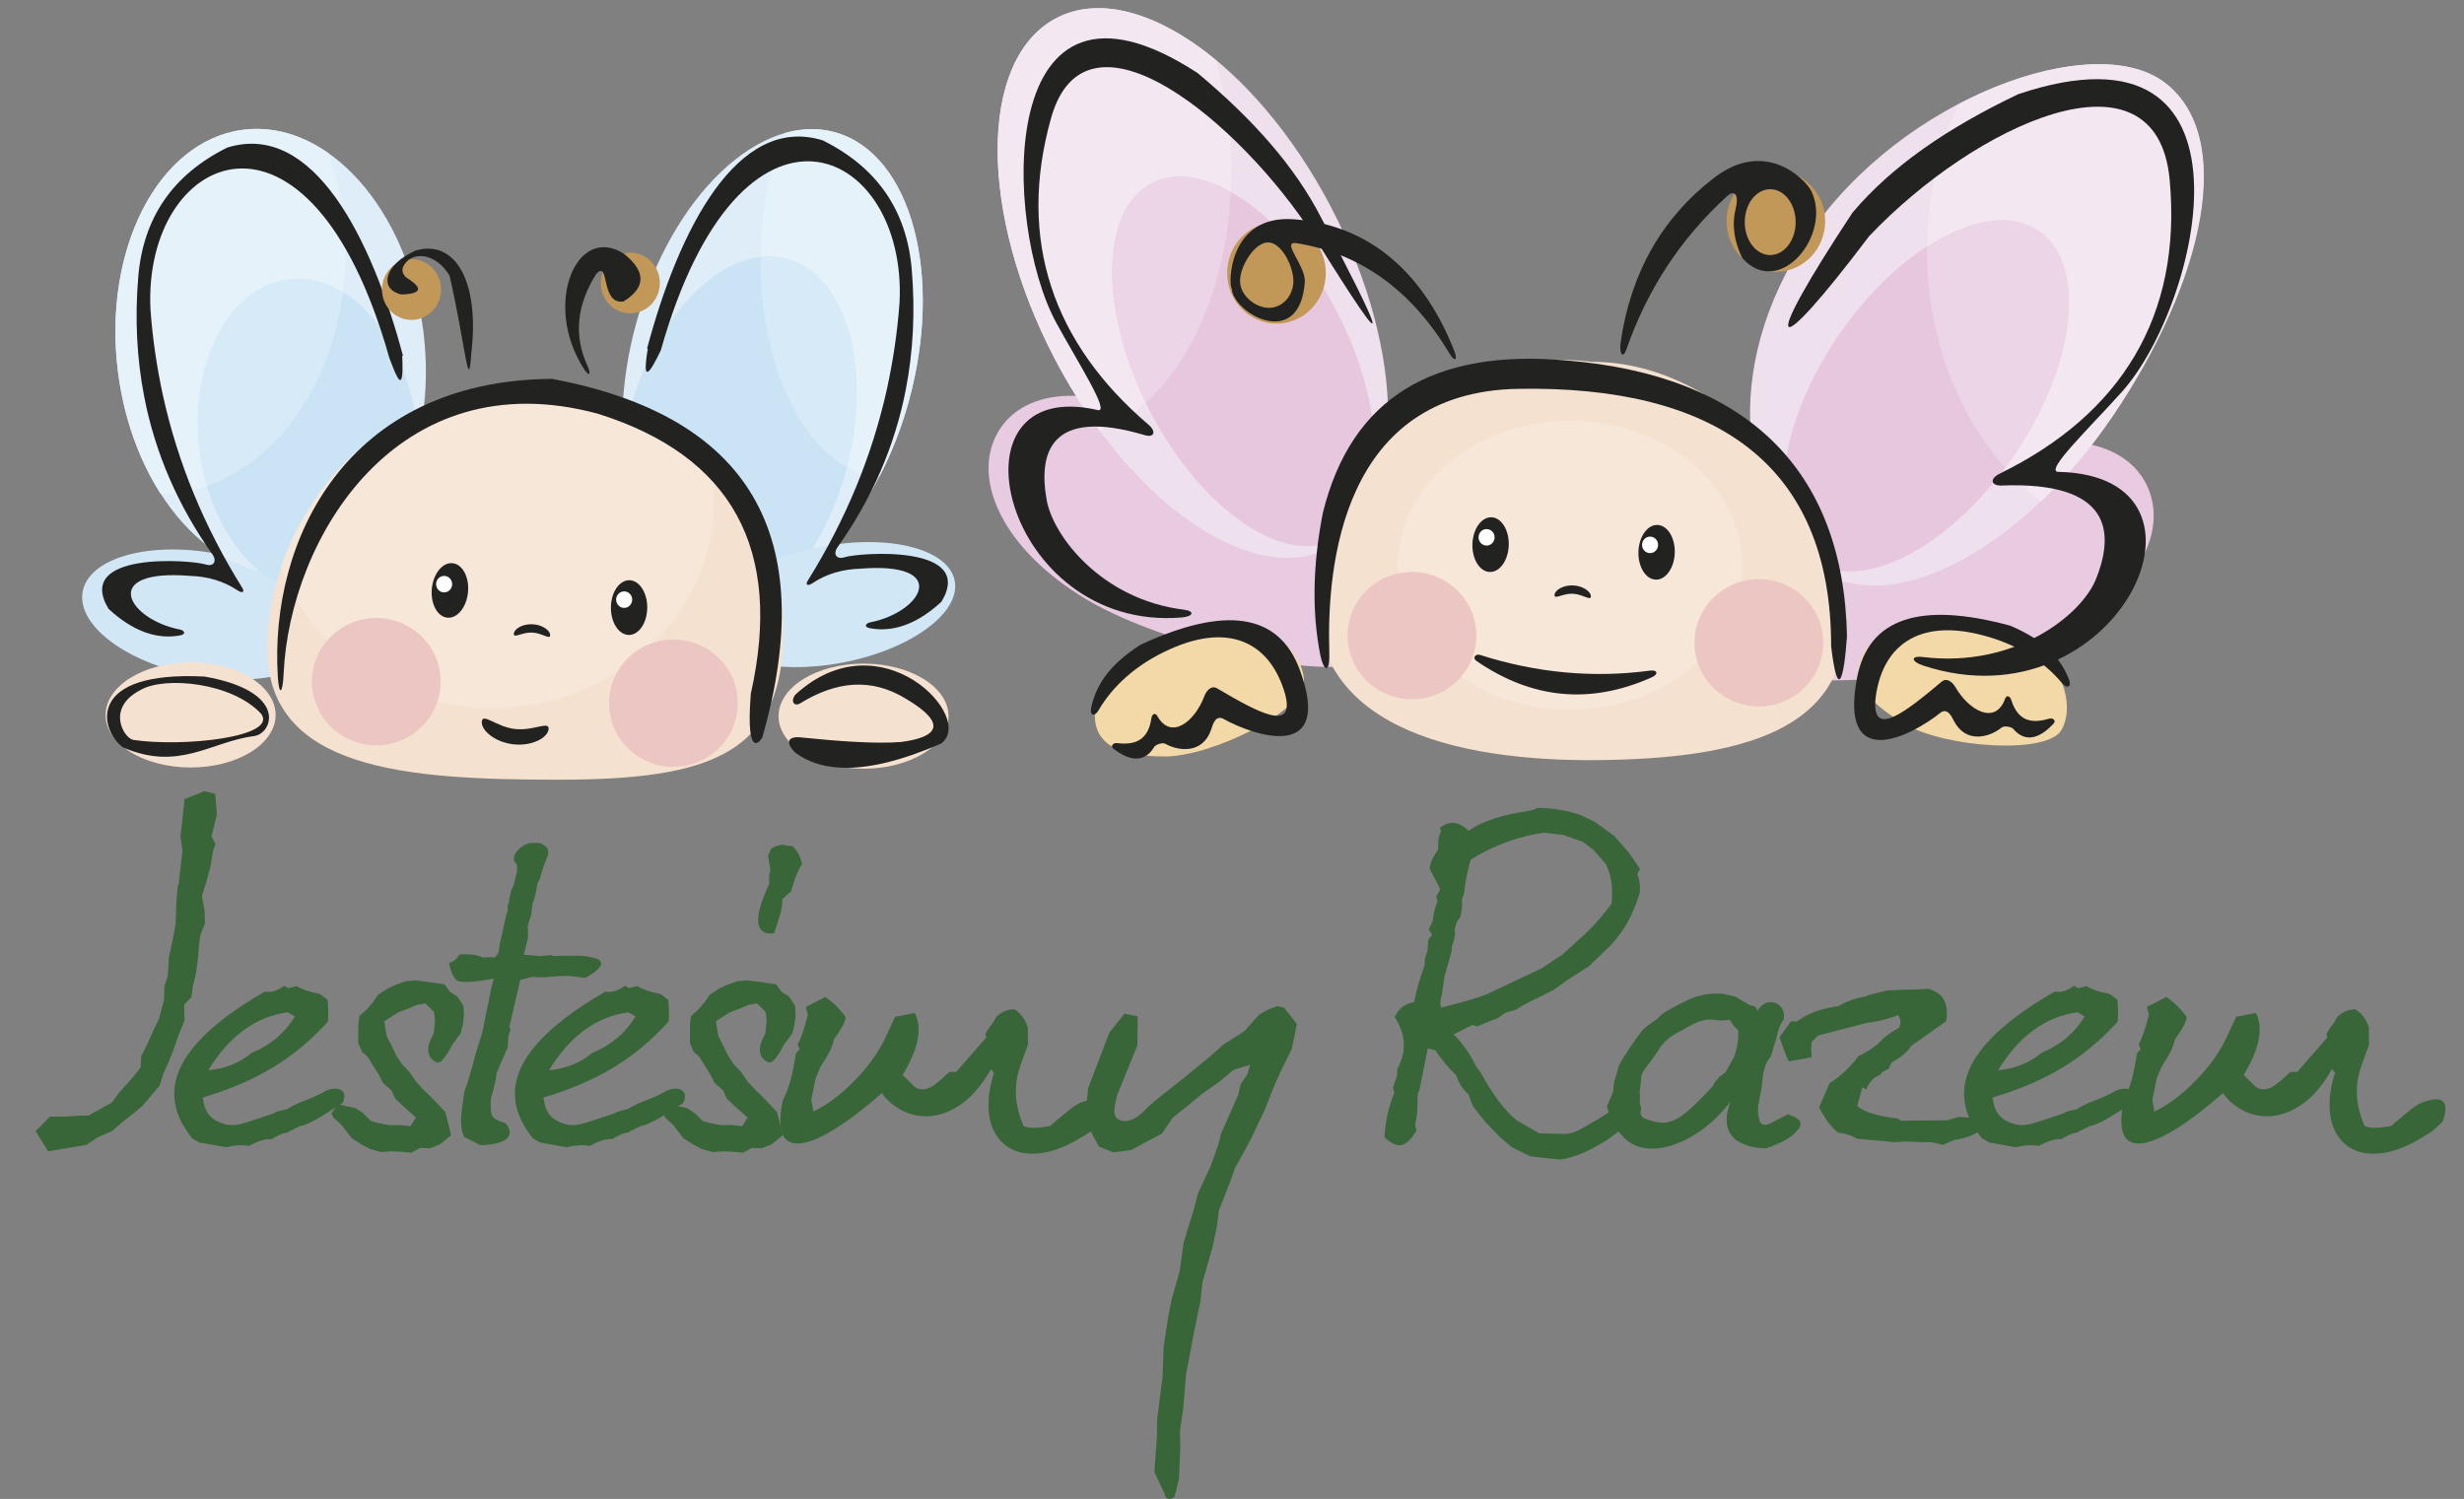 <?xml version="1.0" encoding="utf-8"?>
<!-- Generator: Adobe Illustrator 15.0.0, SVG Export Plug-In . SVG Version: 6.00 Build 0)  -->
<!DOCTYPE svg PUBLIC "-//W3C//DTD SVG 1.0//EN" "http://www.w3.org/TR/2001/REC-SVG-20010904/DTD/svg10.dtd">
<svg version="1.0" id="Warstwa_1" xmlns="http://www.w3.org/2000/svg" xmlns:xlink="http://www.w3.org/1999/xlink" x="0px" y="0px"
	 width="600px" height="365.025px" viewBox="0 0 600 365.025" enable-background="new 0 0 600 365.025" xml:space="preserve">
<rect x="0" y="0" width="600" height="365.025" fill="#808080" stroke="none"/>
<path fill="#E8CBE0" d="M478.736,112.839c-21.877,9.424-62.095,33.434-57.173,45.51c4.92,12.073,53.116,7.634,74.991-1.787
	c21.882-9.423,31.55-25.384,26.631-37.457C518.262,107.033,500.616,103.419,478.736,112.839z"/>
<path fill="#EFE0EE" d="M440.476,57.193c-22.607,33.369-15.703,67.846,1.598,80.918c17.298,13.072,49.651-3.378,72.264-36.747
	c22.609-33.366,29.956-68.229,12.657-81.304C509.691,6.992,463.088,23.829,440.476,57.193z"/>
<path fill="#E7C7DD" d="M448.122,81.049c-15.35,22.045-18.461,46.783-6.947,55.253c11.51,8.469,33.287-2.533,48.639-24.577
	c15.349-22.043,18.461-46.779,6.949-55.251C485.248,48.005,463.471,59.009,448.122,81.049z"/>
<path fill="#F3D9A7" d="M502.036,177.686c-3.381,6.153-28.222,4.449-38.174-1.335c-9.952-5.787-13.408-11.3-10.022-17.453
	c3.381-6.148,28.235-9.907,38.188-4.123C501.979,160.56,505.422,171.536,502.036,177.686z"/>
<path fill="#E8CBE0" d="M287.772,105.01c20.537,12.205,57.458,41.273,51.084,52.606c-6.373,11.333-53.629,0.637-74.164-11.567
	c-20.537-12.202-28.155-29.298-21.784-40.628C249.284,94.089,267.234,92.809,287.772,105.01z"/>
<path fill="#EFE0EE" d="M324.058,50.342c18.591,35.501,18.631,72.595,0.088,82.853c-18.536,10.261-48.64-10.201-67.23-45.703
	c-18.59-35.498-18.633-72.591-0.095-82.853C275.364-5.618,305.466,14.843,324.058,50.342z"/>
<path fill="#E7C7DD" d="M325.353,75.52c12.502,23.87,12.53,48.811,0.059,55.709c-12.464,6.898-32.704-6.86-45.204-30.729
	c-12.501-23.869-12.53-48.81-0.064-55.711C292.611,37.891,312.854,51.651,325.353,75.52z"/>
<path fill="#F4E1D0" d="M449.261,151.789c0,27.843-29.249,33.327-63.11,33.327c-35.634-0.218-70.174-9.962-65.139-45.829
	c-0.688-28.239,24.42-55.98,66.587-51.18C421.457,88.108,449.261,123.943,449.261,151.789z"/>
<ellipse fill="#F7E7D9" cx="382.28" cy="137.625" rx="41.895" ry="35.186"/>
<path fill="#F3D9A7" d="M317.536,166.071c0,7.066-22.436,18.152-33.869,18.152c-11.433,0-17.082-3.05-17.082-10.117
	c0-7.066,19.833-22.914,31.265-22.914C309.285,151.192,317.536,159.005,317.536,166.071z"/>
<ellipse fill="#EBC6C2" cx="343.821" cy="154.785" rx="15.669" ry="15.499"/>
<ellipse fill="#EBC6C2" cx="428.294" cy="156.535" rx="15.669" ry="15.499"/>
<path fill="#222221" d="M387.386,145.245c-0.043,1.163-1.976-0.563-4.419-0.658c-2.445-0.097-4.473,1.477-4.433,0.315
	c0.045-1.16,2.061-2.435,4.506-2.34C385.483,142.657,387.428,144.087,387.386,145.245z"/>
<ellipse fill="#C29859" cx="310.835" cy="66.463" rx="12.008" ry="12.342"/>
<ellipse fill="#C29859" cx="432.434" cy="53.86" rx="12.007" ry="12.341"/>
<path fill="#F3E7F2" d="M278.988,98.058c-11.262-23.108-10.915-46.612,1.127-53.279c5.467-3.024,12.426-2.077,19.574,1.952
	c0.078-1.639,0.133-3.291,0.133-4.959c0-9.722-1.374-18.935-3.82-27.212c-13.964-11.523-28.51-15.848-39.208-9.93
	c-18.54,10.262-18.498,47.356,0.094,82.854c3.314,6.331,7,12.171,10.917,17.458C271.783,103.496,275.541,101.155,278.988,98.058z"/>
<path fill="#ECD5E6" d="M280.115,44.779c-12.042,6.667-12.389,30.17-1.127,53.279c11.582-10.408,19.639-29.331,20.701-51.327
	C292.542,42.702,285.582,41.754,280.115,44.779z"/>
<path fill="#F3E7F2" d="M527.101,20.077c-10.179-7.688-30.492-5.017-50.099,5.267c-4.827,10.314-7.62,22.153-7.743,34.761
	c10.489-6.794,20.828-8.601,27.609-3.614c11.512,8.472,8.4,33.209-6.948,55.251c-0.532,0.762-1.087,1.479-1.631,2.214
	c2.665,3.036,5.558,5.796,8.648,8.226c6.164-5.862,12.114-12.843,17.506-20.801C537.053,68.016,544.398,33.15,527.101,20.077z"/>
<path fill="#ECD5E6" d="M496.868,56.49c-6.781-4.986-17.12-3.18-27.609,3.614c-0.002,0.288-0.019,0.573-0.019,0.863
	c0,20.839,7.315,39.635,19.049,52.987c0.544-0.735,1.099-1.452,1.631-2.214C505.269,89.699,508.38,64.962,496.868,56.49z"/>
<path fill="#222221" d="M468.26,160.002c22.399,2.729,38.562-10.215,42.091-18.906c4.692-11.566,3.66-23.886-22.926-22.861
	c-2.628,0.104-3.051-1.638-0.416-2.925c29.349-14.379,44.399-38.263,41.316-71.553c-3.129-34.032-47.437-13.423-73.202,13.787
	c-23.603,31.266-27.253,29.385-4.001-5.797c9.572-11.3,22.96-20.523,40.341-28.818c61.093-20.494,44.451,51.043,25.251,72.47
	c-7.788,8.716-19.052,19.438-15.481,19.51c43.44,0.906,14.238,62.511-32.793,47.213C465.273,161.093,465.19,159.626,468.26,160.002z
	"/>
<path fill="#222221" d="M288.253,148.468c-19.956-2.458-31.792-17.893-33.37-26.636c-2.097-11.633,0.916-22.687,23.868-15.866
	c2.27,0.676,2.936-0.825,0.868-2.587c-23.068-19.668-32.059-44.879-23.66-74.69c8.565-30.267,46.257,1.331,63.973,28.859
	c21.071,33.945,16.381,23.252,1.821-4.45c-6.387-12.467-16.451-23.88-30.15-35.33c-49.63-32.292-47.436,36.92-34.413,60.795
	c5.281,9.71,13.237,22.021,10.12,21.3c-37.949-8.787-23.122,54.111,20.424,50.504C290.666,150.128,290.989,148.805,288.253,148.468z
	"/>
<path fill="#DEEDF7" d="M154.982,78.489c8.559-30.87,30.328-51.549,48.625-46.187c18.297,5.36,26.19,34.726,17.63,65.595
	c-8.558,30.871-30.331,51.549-48.625,46.192C154.317,138.725,146.418,109.358,154.982,78.489z"/>
<path fill="#CBE4F5" d="M153.416,99.699c6.777-24.442,24.011-40.816,38.498-36.569c14.488,4.244,20.736,27.493,13.958,51.934
	c-6.775,24.443-24.016,40.816-38.499,36.572C152.889,147.387,146.633,124.136,153.416,99.699z"/>
<path fill="#D2E7F6" d="M47.364,164.509c-16.484-3.052-28.68-12.168-27.246-20.374c1.441-8.202,15.963-12.378,32.446-9.327
	c16.481,3.047,28.681,12.176,27.238,20.37C78.37,163.381,63.847,167.561,47.364,164.509z"/>
<path fill="#D2E7F6" d="M205.256,161.339c-16.463,3.164-30.953-0.587-32.374-8.378c-1.411-7.792,10.779-16.672,27.241-19.832
	c16.463-3.164,30.962,0.593,32.369,8.377C233.913,149.297,221.721,158.178,205.256,161.339z"/>
<path fill="#DEEDF7" d="M28.745,90.58c-3.784-29.821,9.787-56.221,30.317-58.975c20.529-2.75,40.236,19.186,44.019,49.003
	c3.786,29.821-9.787,56.227-30.313,58.978C52.239,142.336,32.526,120.399,28.745,90.58z"/>
<path fill="#CBE4F5" d="M48.635,109.838c-2.683-21.139,6.938-39.85,21.489-41.804c14.551-1.948,28.519,13.599,31.202,34.735
	c2.682,21.137-6.938,39.854-21.488,41.803C65.288,146.525,51.315,130.973,48.635,109.838z"/>
<path fill="#F4E1D0" d="M190.734,153.858c0,29.582-17.467,36.017-54.714,36.017c-37.247,0-70.928-2.402-70.928-31.983
	c-0.315-29.721,25.88-67.435,70.928-63.966C171.251,97.441,190.722,124.295,190.734,153.858z"/>
<ellipse fill="#F4E1D0" cx="46.419" cy="174.104" rx="20.699" ry="12.796"/>
<ellipse fill="#F4E1D0" cx="210.277" cy="174.401" rx="20.698" ry="12.797"/>
<path fill="#F7E7D9" d="M136.084,93.566c-35.547-2.73-59.339,20.115-67.648,44.438c7.243,20.027,27.463,34.445,51.292,34.445
	c29.911,0,54.158-22.708,54.158-50.721c0-4.359-0.588-8.588-1.693-12.623C163.194,100.772,151.072,95.057,136.084,93.566z"/>
<path fill="#222221" d="M381.332,87.762c-32.182-2.8-52.261,8.999-59.193,37.075c-2.495,12.678-2.702,24.255-0.635,34.699
	c0.723,3.661,2.36,4.983,2.186-0.726c-0.652-21.148,3.154-63.388,46.004-64.121c47.624-0.814,76.24,18.034,76.202,62.744
	c1.624,13.477,3.112,8.04,3.858-2.49C448.92,114.102,425.044,91.354,381.332,87.762L381.332,87.762z"/>
<path fill="#222221" d="M359.557,160.976c13.574,9.318,27.814,10.63,42.722,3.935c1.628-0.73,1.338-1.844-0.444-1.604
	c-13.851,1.857-27.678,0.58-41.472-3.833C359.429,159.175,358.352,160.147,359.557,160.976z"/>
<path fill="#222221" d="M49.847,164.76c-28.949-1.478-25.648,12.903-19.945,17.234c13.771,5.965,21.425-1.431,32.086-2.766
	C66.449,178.548,70.198,168.357,49.847,164.76z M32.438,180.182c-2.289-0.429-6.725-7.808,1.828-12.179
	c5.896-3.376,22.239-1.819,29.316,5.809C67.807,179.501,44.545,181.992,32.438,180.182z M134.42,92.263
	c-50.032,0.326-68.883,39.275-66.763,72.607c0.293,4.603,1.179,4.234,1.408-0.831c1.498-32.973,27.639-76.514,76.505-63.292
	c32.736,10.277,45.143,33.013,37.264,68.168c-1.366,17.283,2.722,10.933,2.792,10.696C199.65,130.428,182.594,101.313,134.42,92.263
	z M193.756,169.088c-1.37,1.542-0.437,3.132,1.118,2.174c8.641-5.319,17.262-6.359,25.848-1.027
	c2.406,1.494,14.253,8.391-1.323,10.459c-6.526,0.495-15.743-0.248-23.88-1.068c-5.46-0.728-2.95,2.872-1.685,3.794
	c5.788,4.213,16.143,6.04,35.306-2.344C237.763,174.967,214.592,150.101,193.756,169.088z"/>
<path fill="#222221" d="M113.96,144.236c-0.355,3.66-2.614,6.427-5.046,6.178c-2.429-0.249-4.112-3.42-3.755-7.083
	c0.358-3.661,2.617-6.427,5.046-6.179C112.637,137.402,114.318,140.574,113.96,144.236z"/>
<path fill="#222221" d="M367.39,132.781c-0.118,3.675-2.193,6.591-4.637,6.506c-2.438-0.081-4.323-3.13-4.208-6.809
	c0.121-3.678,2.198-6.59,4.639-6.508C365.622,126.053,367.508,129.1,367.39,132.781z"/>
<path fill="#222221" d="M407.814,134.646c-0.12,3.677-2.195,6.592-4.634,6.507c-2.442-0.083-4.328-3.129-4.208-6.809
	c0.118-3.678,2.193-6.591,4.634-6.508C406.047,127.917,407.933,130.966,407.814,134.646z"/>
<path fill="#222221" d="M157.607,148c-0.033,3.681-2.037,6.645-4.48,6.622c-2.443-0.02-4.398-3.019-4.366-6.699
	c0.032-3.681,2.036-6.644,4.479-6.624C155.682,141.318,157.637,144.321,157.607,148z"/>
<path fill="#222221" d="M277.687,157.03c-7.126,4.591-10.651,9.271-11.984,15.298c-0.413,1.868,0.791,2.382,1.808,0.637
	c3.497-5.994,9.307-11.246,17.308-14.835c14.97-6.771,24.61-1.258,28.093,10.824c2.587,9.612-6.741,4.435-16.53-1.316
	c-1.515-0.905-2.698,0.786-3.069,1.787c-2.368,6.362-8.178,10.911-11.506,4.931c-0.491-0.882-1.284-0.536-1.445,0.584
	c-0.789,5.476-4.113,6.523-8.323,6.026c-0.974-0.117-1.72,0.728-0.899,1.367c3.006,2.338,7.202,4.116,9.9-0.409
	c0.351-0.592,2.018-1.188,2.718-0.796c3.387,1.893,9.15,2.407,11.156-3.42c0.379-1.104,0.908-3.435,2.743-2.774
	c8.375,4.671,27.061,10.451,18.827-11.891C311.387,149.39,298.453,147.386,277.687,157.03z"/>
<path fill="#222221" d="M489.527,152.374c7.767,3.318,11.994,7.334,14.276,13.052c0.711,1.772-0.397,2.483-1.68,0.936
	c-4.412-5.318-10.985-9.51-19.453-11.694c-15.853-4.134-24.472,2.938-25.968,15.447c-1.007,9.919,7.36,3.229,16.093-4.105
	c1.35-1.15,2.789,0.317,3.313,1.24c3.357,5.874,9.819,9.375,12.145,2.911c0.34-0.955,1.174-0.748,1.515,0.332
	c1.658,5.265,5.105,5.733,9.177,4.528c0.943-0.28,1.813,0.426,1.106,1.197c-2.593,2.815-6.439,5.281-9.827,1.276
	c-0.442-0.523-2.184-0.83-2.81-0.324c-3.038,2.443-8.639,3.929-11.554-1.477c-0.554-1.025-1.446-3.233-3.15-2.271
	c-7.511,6.03-25.01,14.902-20.479-8.531C455.065,150.561,467.497,146.386,489.527,152.374z"/>
<path fill="#222221" d="M315.384,59.168c15.748,2.436,28.259,11.384,37.545,26.864c1.278,2.13,2.105,1.771,1.182-0.594
	c-6.989-17.901-19.744-30.65-39.112-32.044c-15.979-1.148-15.906,16.039-15.063,16.827c0.222,6.045,16.669,15.435,17.81-1.729
	C317.744,64.538,312.225,59.03,315.384,59.168z M314.949,68.433c0,3.607-2.666,6.529-5.955,6.529c-3.288,0-7.031-2.958-7.031-6.565
	c0-3.604,3.527-9.366,6.816-9.366S314.949,64.83,314.949,68.433z"/>
<path fill="#222221" d="M441.057,46.522c-1.505-2.966-11.242-12.81-23.706-3.193c-12.692,9.797-20.251,23.143-22.704,39.961
	c-0.423,2.895,0.567,4.173,1.373,1.848c5.077-14.609,13.218-27.023,24.448-37.279c2.164-1.977,2.922-0.039,2.199,2.867
	c-0.982,3.946-0.441,7.991,1.604,12.139C433.298,72.938,446.25,57.114,441.057,46.522z M431.058,62.115
	c-3.424,0-6.2-3.593-6.2-8.021c0-4.431,2.776-8.021,6.2-8.021c3.421,0,6.195,3.59,6.195,8.021
	C437.253,58.522,434.479,62.115,431.058,62.115z"/>
<ellipse fill="#FFFFFF" cx="108.148" cy="142.253" rx="1.956" ry="2.009"/>
<ellipse fill="#FFFFFF" cx="151.99" cy="146.025" rx="1.956" ry="2.011"/>
<ellipse fill="#FFFFFF" cx="361.992" cy="130.849" rx="1.954" ry="2.01"/>
<ellipse fill="#FFFFFF" cx="401.805" cy="132.687" rx="1.955" ry="2.009"/>
<path fill="#E6F2F9" d="M50.378,118.299c-0.778-2.689-1.388-5.501-1.76-8.434c-2.682-21.138,6.938-39.85,21.489-41.803
	c4.646-0.622,9.229,0.554,13.409,3.112c0.396-3.112,0.612-6.303,0.612-9.562c0-8.636-1.461-16.829-4.065-24.214
	c-6.441-4.563-13.673-6.75-21.016-5.769c-20.53,2.756-34.101,29.156-30.318,58.977c1.44,11.354,5.195,21.558,10.418,29.697
	C43.028,120.232,46.791,119.54,50.378,118.299z"/>
<path fill="#D7EAF7" d="M70.107,68.062c-14.55,1.953-24.17,20.665-21.489,41.803c0.373,2.933,0.982,5.745,1.76,8.434
	c17.104-5.927,30.231-24.311,33.137-47.125C79.336,68.616,74.753,67.44,70.107,68.062z"/>
<path fill="#222221" d="M43.863,154.729c1.596-0.305,1.022-1.216-0.112-1.437c-12.726-2.509-19.655-14.826,2.515-13.055
	c4.401,0.144,8.234,1.305,11.512,3.489c1.211,0.806,1.909,0.53,1.185-0.628c-9.201-14.742-15.615-30.259-19.239-46.584l0.001,0.002
	c-1.508-6.897-2.561-13.925-3.082-21.118C34.75,37.221,75.346,18.163,94.777,87.063c1.779,4.767,3.634,9.66,3.166-0.405
	c0.065-0.005,0.123,0.001,0.186,0.001C90.532,58.073,76.27,29.434,55.346,35.936c-13.255,6.576-20.482,17.085-21.679,31.485
	c-0.861,10.18-0.348,19.938,1.467,29.278c2.671,13.674,8.197,26.447,16.607,38.319c1.199,1.694,0.199,3.046-1.659,2.444
	c-3.567-1.151-32.131-3.243-23.644,10.821C33.889,155.178,40.082,155.449,43.863,154.729z"/>
<path fill="#E6F2F9" d="M203.625,32.283c-4.096-1.201-8.363-1.088-12.62,0.143c-3.549,8.456-5.684,18.861-5.808,30.139
	c2.278-0.261,4.537-0.1,6.734,0.545c14.229,4.167,20.479,26.673,14.277,50.629c2.529,1.366,5.199,2.142,7.963,2.262
	c2.85-5.483,5.267-11.571,7.083-18.124C229.816,67.009,221.923,37.643,203.625,32.283z"/>
<path fill="#D7EAF7" d="M191.932,63.11c-2.198-0.645-4.457-0.807-6.734-0.545c-0.003,0.341-0.013,0.682-0.013,1.025
	c0,23.611,8.852,43.577,21.024,50.149C212.411,89.783,206.161,67.277,191.932,63.11z"/>
<path fill="#222221" d="M211.828,152.978c-1.596-0.304-1.022-1.214,0.112-1.436c12.725-2.509,19.654-14.825-2.516-13.054
	c-4.4,0.144-8.234,1.305-11.511,3.488c-1.212,0.806-1.909,0.531-1.185-0.628c9.2-14.741,15.615-30.26,19.239-46.584v0.002
	c1.508-6.897,2.559-13.925,3.081-21.118c1.891-38.178-38.704-57.236-58.136,11.664c-2.813,5.9-4.59,8.148-3.165-0.405
	c-0.065-0.004-0.123,0.001-0.186,0.001c7.597-28.585,21.858-57.225,42.782-50.723c13.255,6.576,20.481,17.085,21.678,31.486
	c0.862,10.18,0.347,19.938-1.465,29.277c-2.672,13.674-8.198,26.447-16.608,38.319c-1.2,1.694-0.2,3.046,1.658,2.444
	c3.566-1.15,32.13-3.243,23.645,10.822C221.803,153.429,215.608,153.699,211.828,152.978z"/>
<ellipse fill="#EBC6C2" cx="91.636" cy="165.996" rx="15.669" ry="15.498"/>
<ellipse fill="#EBC6C2" cx="163.977" cy="171.242" rx="15.668" ry="15.499"/>
<path fill="#222221" d="M133.966,154.699c-0.042,1.162-1.977-0.564-4.418-0.658c-2.445-0.097-4.473,1.477-4.43,0.317
	c0.044-1.163,2.059-2.436,4.503-2.341C132.064,152.109,134.008,153.54,133.966,154.699z"/>
<path fill="#222221" d="M117.328,175.685c0.232-2.132,3.564,1.321,8.057,1.842c4.493,0.526,8.442-2.084,8.206,0.05
	c-0.237,2.134-4.125,4.195-8.617,3.674C120.485,180.728,117.092,177.815,117.328,175.685z"/>
<ellipse fill="#C29859" cx="100.205" cy="70.516" rx="7.192" ry="7.393"/>
<path fill="#C29859" d="M160.68,68.919c0,4.084-3.219,7.393-7.191,7.393c-3.975,0-7.192-3.309-7.192-7.393
	c0-4.082,3.218-7.391,7.192-7.391C157.461,61.529,160.68,64.838,160.68,68.919z"/>
<path fill="#222221" d="M98.158,64.979c1.784-3.82,7.736-3.747,11.324,2.152c3.982,17.563,4.605,29.392,5.292,18.829
	c2.049-17.434-3.912-27.776-13.595-24.939c-7.923,3.543-8.845,9.569-3.364,10.7c6.333-0.248,3.813-2.419,1.298-4.024
	C97.825,66.829,97.906,65.517,98.158,64.979z"/>
<path fill="#222221" d="M151.986,61.838c-11.507-7.462-19.836,12.004-9.967,27.721c1.452,2.316,2.064,1.815,0.969-0.608
	c-3.292-7.262-2.56-14.667,2.187-22.221c3.359-3.698,0.932,7.489,6.631,6.694C156.352,70.635,158.196,66.841,151.986,61.838z"/>
<g>
	<path fill="#386639" d="M8.669,275.486l3.485-3.568h3.485l4.066-0.249h1.826l5.643-3.153l2.074-2.738l2.656-2.905l2.324-2.904
		l0.166-2.821l1.577-3.07l1.328-3.07l1.411-2.904l1.245-4.73l0.083-3.236l0.83-2.489l0.249-4.481l1.079-4.979l0.581-3.319
		l0.166-5.311l0.332-3.651l0.249-0.664l0.249-2.323l0.664-5.726l-0.498-3.403l0.415-3.65l0.581-5.561l4.896-1.909l2.573,0.664
		l0.415,4.979l-1.328,5.395l0.996,1.825l-0.581,1.577l-0.664,3.982l-0.913,3.402l-1.162,3.734l0.664,3.568l0.083,3.07l-1.162,2.905
		l-0.332,2.987l-0.249,2.904l-0.415,3.236l-0.83,3.485l-0.332,2.489l-1.743,1.743l0.083,3.9l-1.494,3.65l-1.162,3.402l-1.245,3.071
		l-1.245,2.821l-0.913,2.904l-4.232,4.979l-2.572,2.157l-2.573,1.991l-2.157,1.909l-3.568,1.576l-2.739,1.826l-9.294,1.576
		L8.669,275.486z"/>
	<path fill="#386639" d="M48.57,278.224l-1.743-0.996c-2.933-3.596-4.398-7.22-4.398-10.871c0-8.132,7.357-16.431,22.074-24.895
		c0.22,0.056,0.552,0.083,0.996,0.083c1.106,0,2.351-0.498,3.734-1.494l0.996,0.581l1.992-0.498c1.328,0.83,3.208,1.467,5.643,1.908
		l1.909,1.411c0.11,1.218,0.166,2.213,0.166,2.987c0,0.996-0.028,1.771-0.083,2.323c-4.039,4.481-8.493,8.203-13.36,11.162
		c-4.869,2.96-10.567,5.408-17.095,7.344c0.11,1.052,0.332,1.992,0.664,2.821c0.332,0.83,0.913,1.605,1.743,2.324
		c1.66,1.051,3.237,1.576,4.73,1.576c0.608,0,1.272-0.083,1.991-0.249l1.494-0.415l6.307-2.074l1.245-0.581l2.324-0.581l1.162-0.664
		l1.66-0.829c0.387-0.166,1.133-0.457,2.241-0.872c1.106-0.414,2.241-0.926,3.402-1.535c1.106-0.718,2.158-1.078,3.153-1.078
		c0.718,0,1.286,0.152,1.701,0.456c0.415,0.305,0.623,0.761,0.623,1.369c0,0.554-0.139,1.107-0.415,1.66l-2.987,1.908
		c-3.375,2.214-5.837,3.458-7.386,3.734l-2.572,1.245c-0.166,0.222-0.664,0.388-1.494,0.498c-1.494,0.609-2.406,1.078-2.738,1.41
		c-1.549-0.11-3.402,0.443-5.56,1.66c-0.775-0.111-1.383-0.166-1.826-0.166c-1.107,0-2.379,0.166-3.817,0.498L48.57,278.224z
		 M61.267,256.399c4.591-1.88,8.104-4.84,10.539-8.879l-1.743-0.996c-7.801,1.052-14.246,5.755-19.335,14.107
		C54.877,260.245,58.39,258.834,61.267,256.399z"/>
	<path fill="#386639" d="M97.55,280.464l-2.407-0.083l-2.324,0.166l-2.738-0.747l-1.992-1.078l-2.407-1.494l-2.572-3.319
		l-1.909-1.742l-0.498-0.996l1.577-2.24l4.232,0.912l1.826,1.162l1.992,1.991l1.826,0.498l2.572,0.498h2.822l2.406,0.249
		l1.328-2.074l-3.153-2.821l-1.909-1.826l-0.913-1.991l-2.075-1.826l-1.079-2.157l-0.913-1.411l-1.743-2.821l-1.328-1.162
		l-0.913-2.074v-4.564l0.249-2.074l1.743-1.577l1.577-1.825l1.245-1.826l2.323-1.493l1.577-0.747l2.656-0.996l2.49-0.249
		l4.481,0.581l2.655,0.415l1.328,1.826l1.826,1.161l1.411,2.158l0.166,2.489l-0.249,1.991l-0.581,2.324l-1.909,2.572l-1.079,1.908
		c-0.112,0.222-0.346,0.581-0.706,1.079c-0.36,0.498-0.678,0.871-0.954,1.12c-0.277,0.249-0.554,0.374-0.83,0.374
		c-0.443,0-0.885-0.221-1.328-0.664c-0.72-0.553-1.079-1.383-1.079-2.49c0-0.663,0.137-1.327,0.415-1.991l0.913-1.908l0.332-3.07
		l-0.249-2.158l-2.075-2.074l-2.075,0.332l-2.157,0.912l-2.407,0.913l-3.402,2.157l0.581,3.568l1.245,2.49l1.162,2.406l1.328,1.991
		l1.826,1.909l1.577,2.323l1.992,2.158l1.328,1.244l3.817,3.983l0.581,2.24l0.83,3.485l-2.655,2.158l-2.407,0.996l-2.489-0.083
		l-2.158,1.161L97.55,280.464z"/>
	<path fill="#386639" d="M146.365,234.658c0,0.553-0.554,1.272-1.66,2.157l-2.158,1.328l-4.066-0.498l-2.821,0.083l-2.905,0.249
		c-1.328,0-2.352-0.027-3.07-0.083l-2.987,0.746l-2.655,11.369l0.249,0.83l-0.498,1.493l-0.166,2.739l-2.739,6.307
		c-0.056,0.941-0.277,2.157-0.664,3.651c-0.056,0.388-0.195,0.899-0.415,1.535c-0.222,0.637-0.332,1.452-0.332,2.448
		c0,0.609,0.027,1.106,0.083,1.493c0,0.83,0.276,1.439,0.83,1.826c0.552,0.388,1.147,0.678,1.784,0.871
		c0.635,0.194,0.954,0.319,0.954,0.373c0.664,0.72,0.996,1.439,0.996,2.158c0,0.941-0.622,1.688-1.867,2.24
		c-1.245,0.553-3.002,0.857-5.27,0.913l-3.9-1.992c-0.552-0.939-0.83-2.24-0.83-3.9c0-1.271,0.278-3.678,0.83-7.219
		c0.386-0.94,0.774-2.103,1.162-3.485c0.387-1.383,0.664-2.352,0.83-2.905c0.386-1.604,0.94-3.512,1.66-5.726
		c0.386-1.05,0.691-2.129,0.913-3.236c0.221-1.106,0.359-1.825,0.415-2.157l1.66-8.05l0.498-1.909
		c-2.822,0.554-5.091,0.83-6.805,0.83c-0.83,0-1.465-0.083-1.909-0.249c-0.94-0.441-1.66-1.908-2.158-4.397
		c0.941-0.166,1.798-0.857,2.573-2.075c2.766-0.11,4.591,0.139,5.477,0.747l1.992-0.083l1.162,0.083l0.83-1.162l0.332-2.24
		l1.577-7.054l0.332-0.83v-1.576c0.276-0.276,0.415-0.802,0.415-1.577c0.054-0.055,0.137-0.4,0.249-1.037
		c0.11-0.636,0.387-1.369,0.83-2.199l0.332-1.493l0.415-1.66v-0.332l0.083-0.83c0-0.441-0.166-0.829-0.498-1.161
		c-0.222-0.221-0.332-0.525-0.332-0.913c0-0.83,0.483-1.673,1.452-2.531c0.967-0.856,2.033-1.286,3.195-1.286h1.577
		c0.774,0.277,1.341,0.609,1.701,0.996c0.359,0.388,0.511,0.969,0.457,1.742c-0.886,2.158-1.605,4.261-2.158,6.307
		c-0.277,0.332-0.471,0.789-0.581,1.37c-0.112,0.58-0.166,0.927-0.166,1.037c-0.222,1.327-0.526,2.406-0.913,3.236l-0.332,2.738
		l-0.83,2.655l0.083,2.904l-0.581,2.324l-0.498,1.908l3.485,0.249c-0.056,0.111,0.442,0.111,1.494,0
		c1.05-0.11,1.604-0.166,1.66-0.166c0.386,0.166,0.718,0.249,0.996,0.249c0.11,0,0.303-0.013,0.581-0.041
		c0.276-0.027,0.718-0.042,1.328-0.042h3.568c0.22,0,0.664,0.015,1.328,0.042c0.664,0.028,1.382,0.152,2.158,0.373
		C145.618,233.385,146.365,233.883,146.365,234.658z"/>
	<path fill="#386639" d="M131.523,278.224l-1.743-0.996c-2.933-3.596-4.398-7.22-4.398-10.871c0-8.132,7.357-16.431,22.074-24.895
		c0.22,0.056,0.552,0.083,0.996,0.083c1.106,0,2.351-0.498,3.734-1.494l0.996,0.581l1.992-0.498c1.328,0.83,3.208,1.467,5.643,1.908
		l1.909,1.411c0.11,1.218,0.166,2.213,0.166,2.987c0,0.996-0.028,1.771-0.083,2.323c-4.039,4.481-8.493,8.203-13.36,11.162
		c-4.869,2.96-10.567,5.408-17.095,7.344c0.11,1.052,0.332,1.992,0.664,2.821c0.332,0.83,0.913,1.605,1.743,2.324
		c1.66,1.051,3.237,1.576,4.73,1.576c0.608,0,1.272-0.083,1.991-0.249l1.494-0.415l6.307-2.074l1.245-0.581l2.324-0.581l1.162-0.664
		l1.66-0.829c0.387-0.166,1.133-0.457,2.241-0.872c1.106-0.414,2.241-0.926,3.402-1.535c1.106-0.718,2.158-1.078,3.153-1.078
		c0.718,0,1.286,0.152,1.701,0.456c0.415,0.305,0.623,0.761,0.623,1.369c0,0.554-0.139,1.107-0.415,1.66l-2.987,1.908
		c-3.375,2.214-5.837,3.458-7.386,3.734l-2.572,1.245c-0.166,0.222-0.664,0.388-1.494,0.498c-1.494,0.609-2.406,1.078-2.738,1.41
		c-1.549-0.11-3.402,0.443-5.56,1.66c-0.775-0.111-1.383-0.166-1.826-0.166c-1.107,0-2.379,0.166-3.817,0.498L131.523,278.224z
		 M144.22,256.399c4.591-1.88,8.104-4.84,10.539-8.879l-1.743-0.996c-7.801,1.052-14.246,5.755-19.335,14.107
		C137.831,260.245,141.343,258.834,144.22,256.399z"/>
	<path fill="#386639" d="M178.311,280.464l-2.407-0.083l-2.324,0.166l-2.738-0.747l-1.992-1.078l-2.407-1.494l-2.572-3.319
		l-1.909-1.742l-0.498-0.996l1.577-2.24l4.232,0.912l1.826,1.162l1.992,1.991l1.826,0.498l2.572,0.498h2.822l2.406,0.249
		l1.328-2.074l-3.153-2.821l-1.909-1.826l-0.913-1.991l-2.075-1.826l-1.079-2.157l-0.913-1.411l-1.743-2.821l-1.328-1.162
		l-0.913-2.074v-4.564l0.249-2.074l1.743-1.577l1.577-1.825l1.245-1.826l2.323-1.493l1.577-0.747l2.656-0.996l2.49-0.249
		l4.481,0.581l2.655,0.415l1.328,1.826l1.826,1.161l1.411,2.158l0.166,2.489l-0.249,1.991l-0.581,2.324l-1.909,2.572l-1.079,1.908
		c-0.112,0.222-0.346,0.581-0.706,1.079c-0.36,0.498-0.678,0.871-0.954,1.12c-0.277,0.249-0.554,0.374-0.83,0.374
		c-0.443,0-0.885-0.221-1.328-0.664c-0.72-0.553-1.079-1.383-1.079-2.49c0-0.663,0.137-1.327,0.415-1.991l0.913-1.908l0.332-3.07
		l-0.249-2.158l-2.075-2.074l-2.075,0.332l-2.157,0.912l-2.407,0.913l-3.402,2.157l0.581,3.568l1.245,2.49l1.162,2.406l1.328,1.991
		l1.826,1.909l1.577,2.323l1.992,2.158l1.328,1.244l3.817,3.983l0.581,2.24l0.83,3.485l-2.655,2.158l-2.407,0.996l-2.489-0.083
		l-2.158,1.161L178.311,280.464z M187.688,227.355c-2.047,0-3.07-1.106-3.07-3.319c0-2.047,0.913-5.007,2.738-8.88
		c-0.056-0.276-0.083-0.718-0.083-1.327c0-0.664,0.11-1.3,0.332-1.909l-0.581-3.568l0.83-1.742c0.718-0.442,1.604-0.747,2.656-0.913
		c0.996,0.222,1.797,0.332,2.406,0.332c1.162,0.941,1.963,2.406,2.407,4.398c-0.83,1.161-1.633,3.043-2.407,5.643l-0.249,0.913
		l-2.157,1.991c0,1.273-0.166,2.462-0.498,3.568l-1.494,4.73L187.688,227.355z"/>
	<path fill="#386639" d="M251.414,280.962c-3.265,0-5.865-1.065-7.801-3.194c-1.937-2.13-2.904-5.021-2.904-8.672
		c0-2.435,0.442-5.063,1.328-7.884l-0.747-0.83c-2.269,3.983-4.772,6.888-7.51,8.714c-2.738,1.825-5.491,2.738-8.257,2.738
		c-2.213,0-4.274-0.525-6.183-1.577c-1.908-1.05-3.444-2.406-4.605-4.066c-4.537,3.983-8.562,7.026-12.074,9.129
		c-3.514,2.103-6.321,3.153-8.423,3.153c-2.821,0-4.232-1.826-4.232-5.478c0-1.659,0.222-3.373,0.664-5.145
		c1.383-2.655,2.407-6.307,3.07-10.954c0-0.387,0.332-0.83,0.996-1.328l-0.498-1.161c0.83-1.604,1.66-4.038,2.49-7.303l-0.498-1.909
		l4.73-2.406c1.826,1.218,3.485,2.851,4.979,4.896c-0.111,0.72-0.346,1.41-0.705,2.074c-0.361,0.664-0.761,1.315-1.204,1.95
		c-0.443,0.637-0.775,1.12-0.996,1.452c-0.166,0.941-0.512,1.923-1.038,2.946c-0.526,1.024-1.259,2.255-2.199,3.692l-1.162,2.738
		l-1.079,5.229l0.498,2.904c3.153-1.438,6.444-3.886,9.875-7.344c3.43-3.457,6.002-7.04,7.718-10.747l2.323-4.979l4.813-0.913
		c0.608,1.162,0.913,2.519,0.913,4.066c0,3.043-1.301,6.722-3.9,11.037l3.07,2.987c0.553,0.332,1.133,0.498,1.743,0.498
		c0.884,0,1.729-0.276,2.531-0.83c0.801-0.553,1.604-1.189,2.407-1.909c0.801-0.718,1.34-1.216,1.618-1.493h1.66l7.385-8.465
		c-0.277-0.275-0.319-0.622-0.125-1.037c0.193-0.415,0.54-0.954,1.038-1.618c0.664-0.83,1.133-1.576,1.411-2.24
		c1.328-1.272,2.821-1.909,4.481-1.909c1.494,0.941,2.573,2.38,3.237,4.315l0.083,4.315c-1.107,2.877-1.881,5.076-2.323,6.597
		c-0.443,1.522-0.664,3.168-0.664,4.938c0,1.992,0.387,4.122,1.162,6.391l0.747,1.908c0.774,0.277,1.604,0.415,2.49,0.415
		c0.774,0,2.074-0.138,3.9-0.415l1.743-1.493c1.382-1.162,2.573-2.13,3.568-2.905c0.996-0.773,1.963-1.299,2.905-1.576
		c1.272-0.387,2.185-0.581,2.738-0.581c1.548,0,2.324,0.775,2.324,2.323c0,0.775-0.222,1.826-0.664,3.153l-2.655,2.407l-2.158,1.327
		C259.076,279.606,255.065,280.962,251.414,280.962z"/>
	<path fill="#386639" d="M284.757,365.025c-0.277,0-0.526-0.098-0.747-0.291c-0.222-0.194-0.332-0.456-0.332-0.788l-2.573-5.477
		l0.581-8.05l0.083-4.813l1.328-10.29l0.249-7.385l1.162-7.469l0.747-3.817l1.992-7.054l0.996-7.054l2.49-8.132l0.996-3.817
		l3.153-6.805l1.743-4.979l0.747-2.821l2.158-4.896l1.992-4.481l0.58-2.572l1.66-2.489l0.664-2.241l-4.066,1.245l-3.568,2.987
		l-4.066,2.821l-3.402,2.822l-3.734,2.987l-2.656,3.9l-3.651,1.908l-3.817,2.074l-4.398,0.581l-3.485-1.41l-2.075-3.9l-1.245-3.9
		l0.747-6.556l5.145-13.443l3.651-4.564l3.236,0.664l-0.083,7.054l-5.062,12.447c0,0.332-0.112,0.886-0.332,1.66
		c-0.166,1.161-0.249,1.771-0.249,1.825c0,0.388,0.083,0.803,0.249,1.245c0.442,0.83,1.216,1.244,2.324,1.244
		c0.498,0,0.884-0.054,1.162-0.166c0.884-0.275,1.646-0.663,2.282-1.161c0.635-0.498,1.34-1.162,2.116-1.992l1.743-1.576
		l7.137-5.644l6.556-5.394l3.071-2.738l4.979-3.153l3.651-4.066l2.157-1.245l2.158-0.829l1.742,0.331l3.153,3.983l-1.244,6.142
		l-2.49,4.979l-1.659,3.651l-2.489,6.307l-3.402,7.137l-3.817,6.971l-1.162,3.319l-2.739,6.971l-0.498,4.066l-0.996,4.647
		l-2.489,8.713l-0.498,4.564l-1.826,8.962l-0.747,4.066l-0.913,4.647l-0.747,8.879l-0.747,4.896l0.083,4.231l-0.332,7.718
		l-1.079,4.315C285.615,364.859,285.2,365.025,284.757,365.025z"/>
	<path fill="#386639" d="M397.035,267.851c0.718,0,1.327,0.194,1.825,0.581c0.498,0.388,0.747,0.886,0.747,1.493
		c0,0.498-0.139,0.996-0.415,1.494c-0.498,0.332-1.798,1.356-3.9,3.07c-2.157,1.882-3.873,3.153-5.145,3.817
		c-3.763,2.323-7.192,3.679-10.29,4.066l-7.137-0.747l-4.564-2.24l-2.821-2.407l-3.568-3.651c-0.554-0.773-0.996-1.327-1.328-1.659
		l-1.825-2.406l-1.079-2.822c-1.327-1.161-2.323-2.71-2.987-4.646c-1.715-1.604-3.402-3.623-5.062-6.059l-1.826-0.414l-2.074,10.373
		c-0.332,0.331-0.471,1.272-0.415,2.821c0,2.047-0.194,3.873-0.581,5.477l0.332,1.328c-1.384,2.379-2.767,3.568-4.149,3.568
		c-1.107,0-2.323-0.664-3.651-1.992c0.222-3.485,0.857-6.639,1.909-9.46l0.498-1.328l-0.332-1.327l0.995-2.821l0.083-1.66
		c1.051-1.991,1.577-3.9,1.577-5.726c0-2.268-0.747-4.564-2.24-6.888c0.995-2.103,2.572-3.319,4.729-3.651
		c0.498-2.655,1.355-5.644,2.572-8.963c-0.056-1.327,0.166-2.434,0.664-3.319l0.249-2.904l0.913-1.244l-0.83-1.245l0.996-2.157
		c0.055-1.438,0.442-2.988,1.161-4.647l-0.331-1.245l0.995-1.742l-2.572-4.979c0.055-1.382,0.719-2.904,1.991-4.563l0.166-2.905
		l0.581-1.825l-0.332-0.664c1.051-0.83,2.13-1.245,3.236-1.245c1.162,0,2.435,0.637,3.817,1.909
		c3.485-2.378,8.382-3.983,14.688-4.813l1.494-0.415l0.58-0.331c2.269,0,4.73,0.277,7.386,0.829l2.904,0.83l3.651,1.743l4.813,3.485
		l3.485,3.982l2.738,3.983l-0.664,1.328c0.442,0.886,0.664,2.02,0.664,3.402l-0.083,1.162c-0.775,2.489-1.576,4.509-2.406,6.058
		c-1.273,2.601-3.016,5.008-5.229,7.22l-4.729,4.563l-4.979,3.153l-3.568,2.573l-4.48,2.24c-1.55,0.72-3.127,1.577-4.73,2.572
		l-2.489,0.747l-1.992,1.328l-4.979,1.991l-1.162-0.332l-1.494,0.747l-3.07,1.577c0.996,0.94,1.992,2.115,2.987,3.526
		c0.996,1.411,1.798,2.78,2.407,4.107l1.327,1.826c2.71,5.091,5.588,8.907,8.631,11.451l5.477,3.154l6.473,0.166
		c1.051-0.11,1.978-0.359,2.78-0.747c0.802-0.387,1.59-0.815,2.365-1.286c0.774-0.47,1.328-0.789,1.659-0.955
		c2.213-1.216,4.675-2.876,7.386-4.979C395.9,267.962,396.426,267.851,397.035,267.851z M345.585,265.777v-0.083l0.083-0.083
		L345.585,265.777z M350.729,244.284c0,0.443,0.083,0.803,0.249,1.078c4.758-1.161,8.437-2.24,11.037-3.236l13.36-6.307l5.146-3.402
		l3.9-3.568c2.71-2.323,5.365-5.228,7.966-8.713c0.11-0.608,0.166-1.521,0.166-2.738c0-2.656-0.526-5.007-1.576-7.054l-2.905-3.319
		l-2.572-1.992l-4.979-1.742l-4.647-0.498c-2.877,0.388-5.851,1.135-8.921,2.24c-3.07,1.107-6.017,2.546-8.838,4.315
		c-0.775,2.711-1.327,5.532-1.659,8.464l-0.498,1.328c0.055,0.222,0.083,0.609,0.083,1.162c0,0.72-0.139,1.715-0.415,2.987
		l-0.913,1.244l-0.498,1.743c0.055,0.222,0.083,0.554,0.083,0.996c0,0.829-0.249,1.881-0.747,3.153l-0.082,1.244l-1.743,6.225
		l-0.664,4.646C350.84,243.15,350.729,243.731,350.729,244.284z"/>
	<path fill="#386639" d="M423.181,277.892c-1.825-1.162-2.738-2.904-2.738-5.228c0-1.217,0.304-2.684,0.913-4.398
		c-2.711,3.597-5.809,6.404-9.294,8.423s-6.751,3.028-9.793,3.028c-2.821,0-5.117-0.912-6.888-2.738l-2.904-3.236l-1.161-4.397
		l1.493-3.485l0.249-2.49l0.664-2.074l0.415-1.66c0.552-1.161,1.936-3.347,4.149-6.556l1.742-2.323l1.079-0.913l2.572-1.825
		l0.913-0.996c1.382-0.94,3.513-2.102,6.39-3.485c2.157-1.051,4.509-1.577,7.054-1.577c0.774,0,1.354,0.029,1.742,0.083l2.822,0.664
		l2.821,1.66c0.386,0.277,0.773,0.456,1.161,0.539c0.387,0.083,0.664,0.181,0.83,0.29c0.166,0.112,0.332,0.444,0.498,0.996
		c0.387-0.664,0.871-1.188,1.452-1.576c0.581-0.387,1.203-0.581,1.867-0.581c0.94,0,1.743,0.373,2.406,1.12
		c0.664,0.747,0.913,1.757,0.747,3.029c-0.498,0.72-0.871,1.41-1.12,2.074s-0.485,1.522-0.705,2.572
		c-0.554,1.882-1.024,3.402-1.411,4.564c-0.498,0.609-0.83,1.093-0.996,1.452c-0.166,0.36-0.414,1.12-0.746,2.282l-0.332,2.738
		c0,0.388-0.166,1.411-0.498,3.07c-0.332,1.55-0.498,2.655-0.498,3.319c0,0.443,0.027,0.803,0.083,1.079
		c0.11,0.83,0.262,1.467,0.456,1.908c0.193,0.443,0.567,0.664,1.121,0.664c0.552,0,1.271-0.249,2.157-0.747l3.485-1.825l1.576,0.664
		c0.996,0.443,1.494,1.024,1.494,1.742c0,0.388-0.111,0.72-0.332,0.996c-0.775,0.996-1.716,1.854-2.821,2.572
		c-1.107,0.719-2.821,1.494-5.146,2.324C427.33,279.635,425.007,279.054,423.181,277.892z M404.842,273.411
		c1.604,0,3.277-0.649,5.021-1.95c1.742-1.299,4.135-3.609,7.178-6.929c0.276-0.664,0.802-1.382,1.577-2.157
		c-0.277,0.111-0.07-0.069,0.622-0.54c0.691-0.469,1.092-0.843,1.203-1.12c0.276-0.608,0.636-1.272,1.079-1.991
		c0.11-0.166,0.29-0.484,0.539-0.955c0.249-0.469,0.428-0.954,0.54-1.452c0.552-1.714,0.773-3.513,0.663-5.394l-1.078-1.079
		l-0.996-1.493l-2.24,0.166l-2.49-0.249c-1.051,0.056-2.089,0.277-3.111,0.663c-1.024,0.388-2.228,1.024-3.61,1.909
		c-2.711,1.218-4.619,2.767-5.726,4.647c-0.443,0.719-1.218,1.825-2.323,3.319c-0.498,0.609-0.941,1.203-1.328,1.784
		c-0.388,0.58-0.609,1.065-0.664,1.452l-0.415,3.899c0.055,0.554,0.069,1.121,0.042,1.701c-0.028,0.581-0.042,1.094-0.042,1.536
		c0,1.825,0.359,2.877,1.079,3.153C402.24,273.052,403.734,273.411,404.842,273.411z"/>
	<path fill="#386639" d="M470.257,278.141c-1.439,0.055-3.432,0-5.976-0.166l-2.904,0.166l-9.128-0.83
		c-1.439-0.83-2.987-1.327-4.647-1.493c-1.605-1.217-3.153-3.264-4.646-6.142l2.572-5.892c2.876-1.88,5.199-4.066,6.971-6.556
		c2.489-1.216,4.315-2.461,5.477-3.734c1.106-1.162,2.6-2.24,4.481-3.236c0.221-0.664,0.332-1.106,0.332-1.328
		c0-0.497-0.194-1.078-0.581-1.742c-2.27,0.941-4.813,1.576-7.635,1.908l-11.866,3.07l-1.577,1.577l-0.083,1.577l0.083,2.157
		l-5.56,0.996c-0.554-1.106-1.3-3.07-2.241-5.893l2.822-3.9l1.41,0.083c2.655-1.991,6.029-3.236,10.124-3.733
		c1.604-1.051,3.817-1.854,6.639-2.407l1.079-0.415l4.066-0.995l3.319-0.166l3.817-0.083l2.987-0.166
		c2.987,0.83,4.481,2.767,4.481,5.809c0,0.886-0.057,1.577-0.166,2.074l-8.548,6.059c-0.83,1.383-2.435,2.738-4.813,4.066
		l-0.581,1.41l-1.577,0.83l-0.581,0.747c-1.549,0.498-2.655,1.659-3.319,3.485l-0.995-0.498l-1.245,4.564
		c0.884,0.774,2.227,1.425,4.024,1.949c1.797,0.527,3.693,0.872,5.685,1.038l0.996,0.58l11.203-0.083l2.738-0.829l5.394,0.332
		c0.774,0.277,1.396,0.595,1.867,0.954c0.47,0.36,0.705,0.705,0.705,1.037c0,0.388-0.222,0.72-0.663,0.996l-2.822,0.498
		c-1.438,0.885-3.319,1.493-5.643,1.825l-2.572,1.162L470.257,278.141z"/>
	<path fill="#386639" d="M484.397,278.224l-1.743-0.996c-2.933-3.596-4.398-7.22-4.398-10.871c0-8.132,7.357-16.431,22.074-24.895
		c0.221,0.056,0.553,0.083,0.996,0.083c1.105,0,2.351-0.498,3.734-1.494l0.995,0.581l1.992-0.498
		c1.327,0.83,3.208,1.467,5.643,1.908l1.909,1.411c0.109,1.218,0.166,2.213,0.166,2.987c0,0.996-0.029,1.771-0.083,2.323
		c-4.039,4.481-8.493,8.203-13.361,11.162c-4.868,2.96-10.567,5.408-17.095,7.344c0.11,1.052,0.332,1.992,0.664,2.821
		c0.332,0.83,0.913,1.605,1.743,2.324c1.659,1.051,3.236,1.576,4.729,1.576c0.608,0,1.272-0.083,1.992-0.249l1.493-0.415
		l6.307-2.074l1.245-0.581l2.323-0.581l1.162-0.664l1.66-0.829c0.386-0.166,1.133-0.457,2.24-0.872
		c1.106-0.414,2.24-0.926,3.402-1.535c1.106-0.718,2.157-1.078,3.153-1.078c0.719,0,1.286,0.152,1.701,0.456
		c0.415,0.305,0.622,0.761,0.622,1.369c0,0.554-0.139,1.107-0.414,1.66l-2.988,1.908c-3.375,2.214-5.837,3.458-7.385,3.734
		l-2.573,1.245c-0.166,0.222-0.664,0.388-1.493,0.498c-1.494,0.609-2.407,1.078-2.738,1.41c-1.55-0.11-3.403,0.443-5.561,1.66
		c-0.775-0.111-1.384-0.166-1.825-0.166c-1.107,0-2.38,0.166-3.817,0.498L484.397,278.224z M497.094,256.399
		c4.592-1.88,8.104-4.84,10.539-8.879l-1.743-0.996c-7.8,1.052-14.246,5.755-19.335,14.107
		C490.704,260.245,494.217,258.834,497.094,256.399z"/>
	<path fill="#386639" d="M577.968,280.962c-3.265,0-5.864-1.065-7.801-3.194c-1.937-2.13-2.904-5.021-2.904-8.672
		c0-2.435,0.442-5.063,1.328-7.884l-0.747-0.83c-2.27,3.983-4.771,6.888-7.51,8.714c-2.739,1.825-5.491,2.738-8.258,2.738
		c-2.213,0-4.273-0.525-6.182-1.577c-1.909-1.05-3.444-2.406-4.605-4.066c-4.537,3.983-8.563,7.026-12.074,9.129
		c-3.515,2.103-6.321,3.153-8.424,3.153c-2.821,0-4.231-1.826-4.231-5.478c0-1.659,0.222-3.373,0.664-5.145
		c1.383-2.655,2.406-6.307,3.07-10.954c0-0.387,0.332-0.83,0.995-1.328l-0.498-1.161c0.83-1.604,1.66-4.038,2.49-7.303l-0.498-1.909
		l4.73-2.406c1.825,1.218,3.485,2.851,4.979,4.896c-0.111,0.72-0.346,1.41-0.705,2.074c-0.36,0.664-0.762,1.315-1.203,1.95
		c-0.443,0.637-0.775,1.12-0.996,1.452c-0.166,0.941-0.513,1.923-1.037,2.946c-0.526,1.024-1.259,2.255-2.199,3.692l-1.162,2.738
		l-1.078,5.229l0.497,2.904c3.153-1.438,6.444-3.886,9.876-7.344c3.429-3.457,6.002-7.04,7.717-10.747l2.324-4.979l4.813-0.913
		c0.608,1.162,0.913,2.519,0.913,4.066c0,3.043-1.301,6.722-3.9,11.037l3.07,2.987c0.553,0.332,1.134,0.498,1.743,0.498
		c0.884,0,1.729-0.276,2.53-0.83c0.802-0.553,1.604-1.189,2.407-1.909c0.801-0.718,1.341-1.216,1.618-1.493h1.659l7.386-8.465
		c-0.277-0.275-0.318-0.622-0.124-1.037c0.193-0.415,0.539-0.954,1.037-1.618c0.664-0.83,1.133-1.576,1.411-2.24
		c1.327-1.272,2.821-1.909,4.48-1.909c1.494,0.941,2.572,2.38,3.236,4.315l0.083,4.315c-1.107,2.877-1.881,5.076-2.323,6.597
		c-0.443,1.522-0.664,3.168-0.664,4.938c0,1.992,0.387,4.122,1.162,6.391l0.747,1.908c0.773,0.277,1.604,0.415,2.489,0.415
		c0.773,0,2.074-0.138,3.9-0.415l1.742-1.493c1.383-1.162,2.572-2.13,3.568-2.905c0.996-0.773,1.963-1.299,2.904-1.576
		c1.272-0.387,2.186-0.581,2.739-0.581c1.548,0,2.323,0.775,2.323,2.323c0,0.775-0.222,1.826-0.664,3.153l-2.655,2.407L590,276.896
		C585.63,279.606,581.619,280.962,577.968,280.962z"/>
</g>
</svg>
